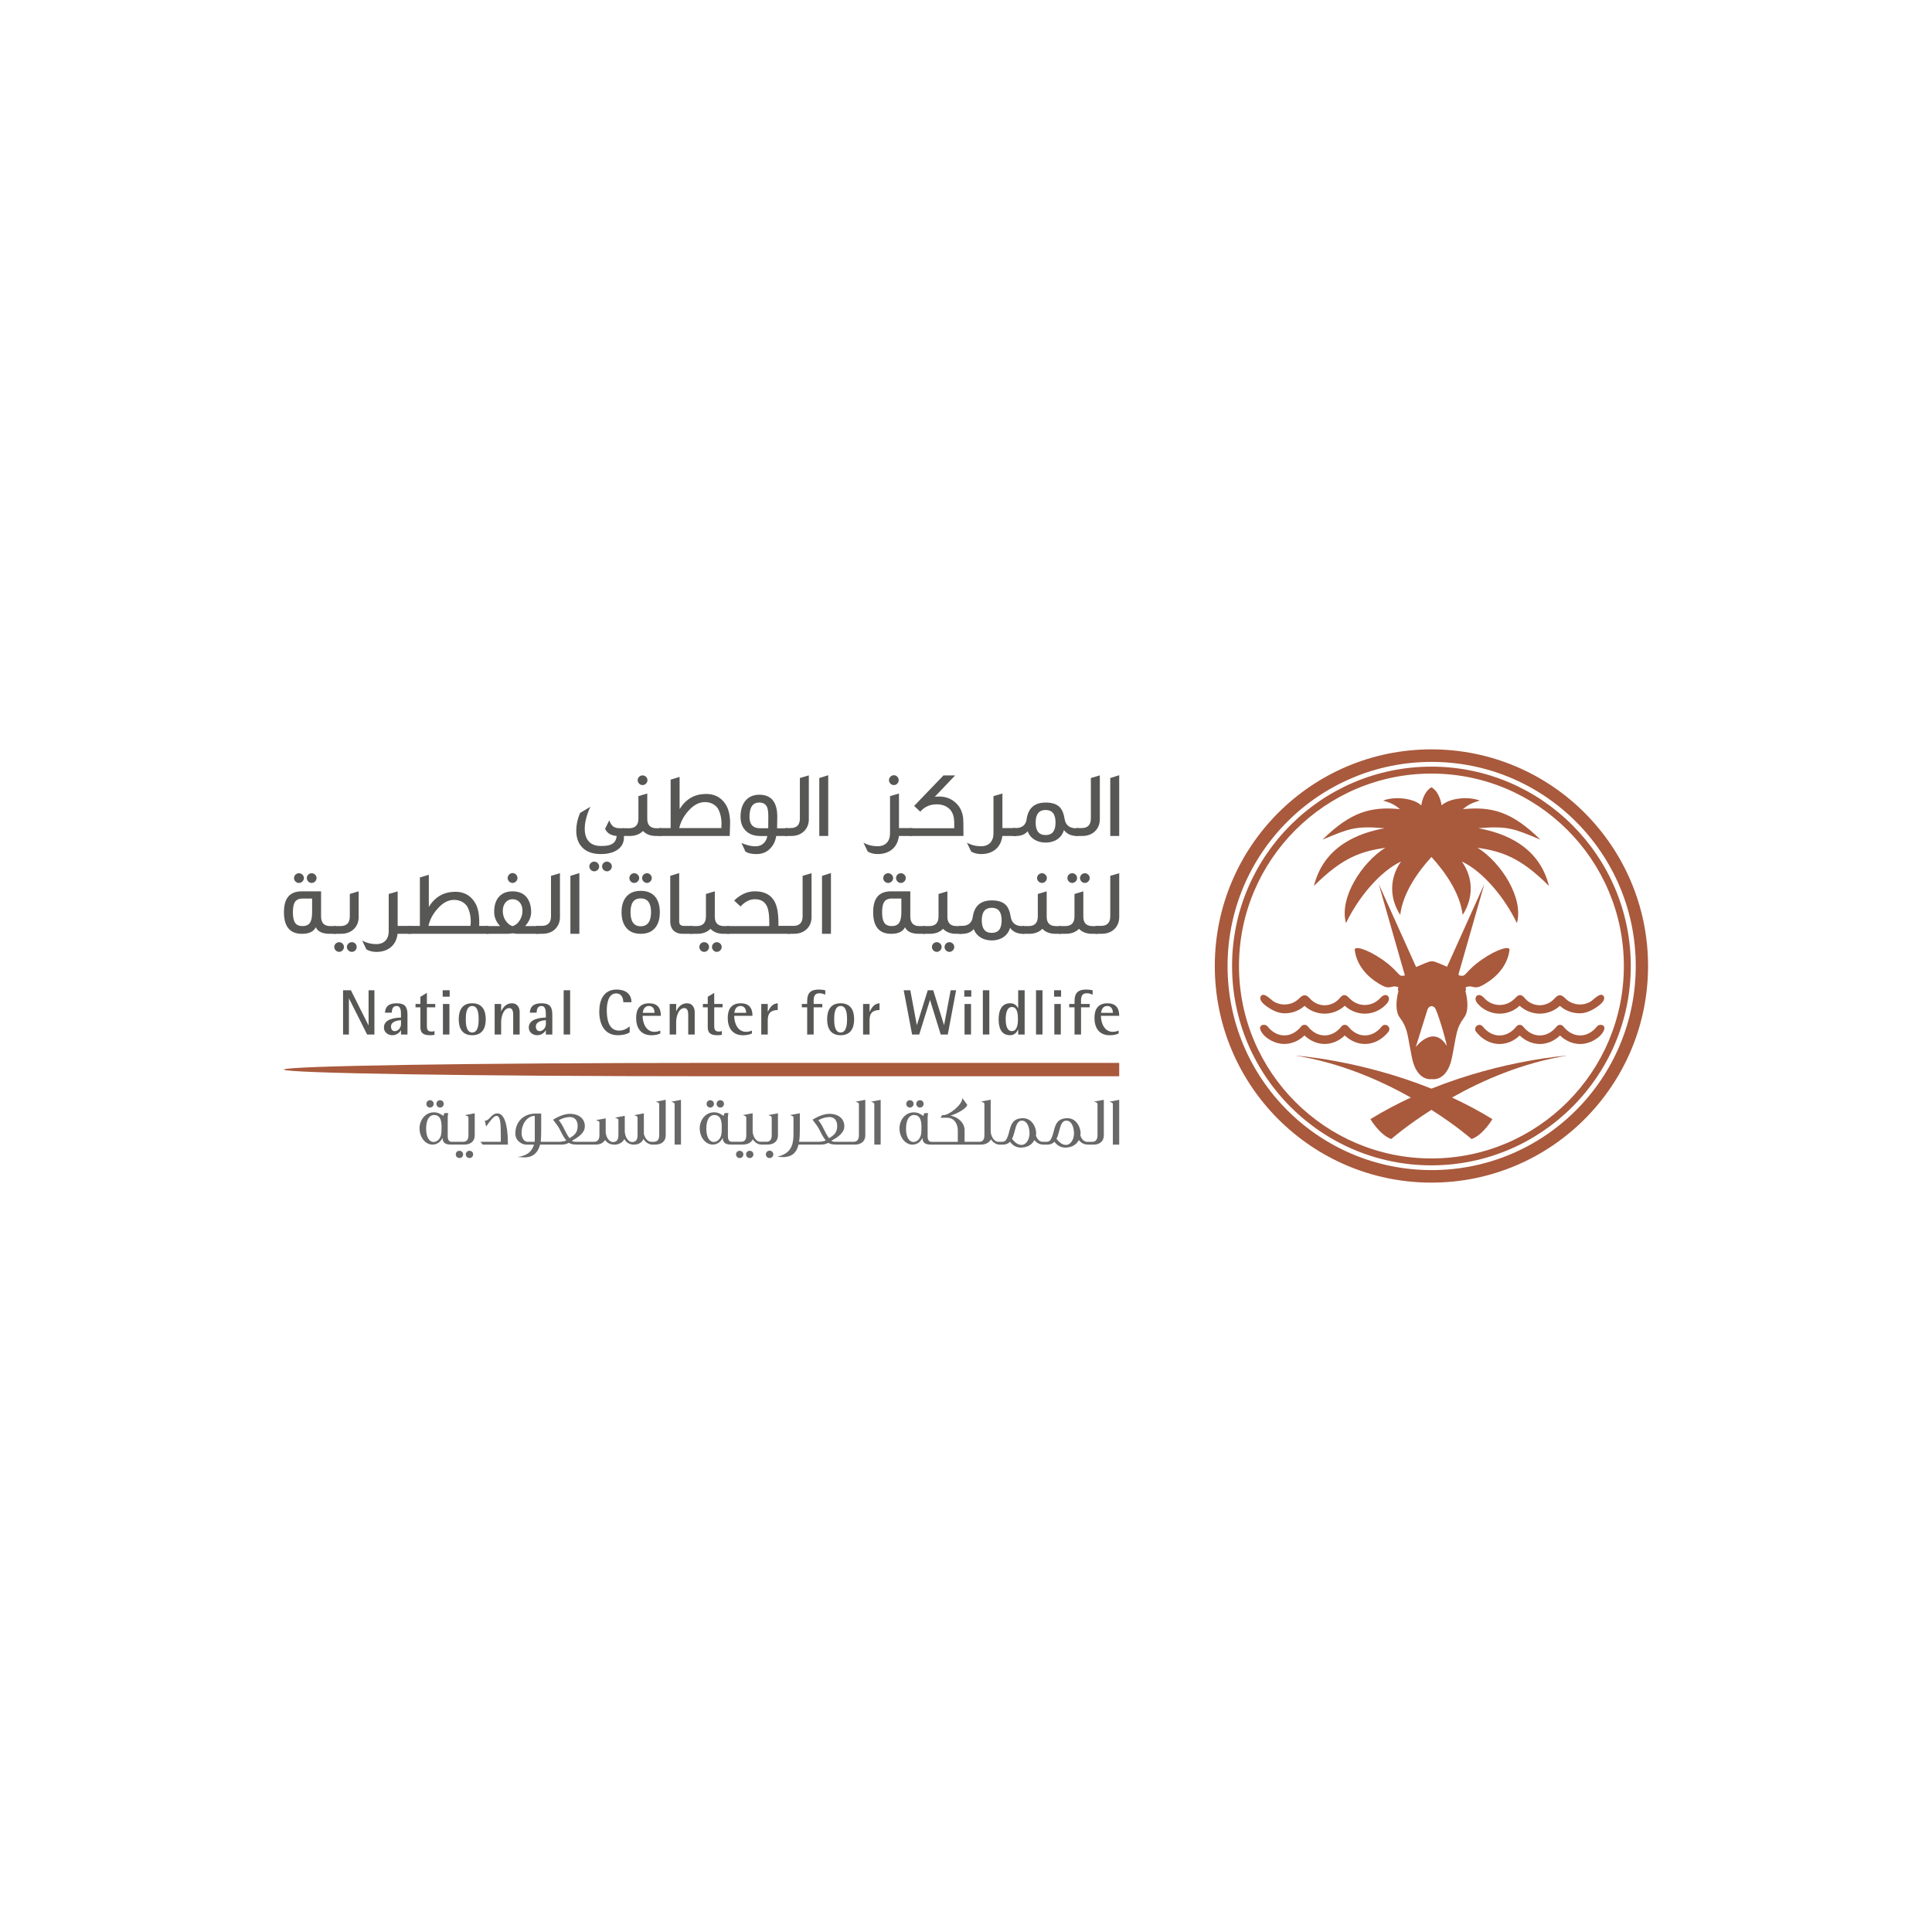<?xml version="1.0" encoding="UTF-8"?>
<svg id="Layer_2" data-name="Layer 2" xmlns="http://www.w3.org/2000/svg" viewBox="0 0 1000 1000">
  <defs>
    <style>
      .cls-1 {
        fill: #a9593c;
      }

      .cls-1, .cls-2, .cls-3 {
        stroke-width: 0px;
      }

      .cls-2 {
        fill: #575756;
      }

      .cls-3 {
        fill: #696868;
      }
    </style>
  </defs>
  <path class="cls-1" d="M579.3,550.16h-213.01c-121.13,0-219.32,1.55-219.32,3.45s98.19,3.46,219.32,3.46h213.01v-6.91Z"/>
  <path class="cls-3" d="M222.59,573.26c1.06,0,1.9-.83,1.9-1.9s-.83-1.9-1.9-1.9-1.9.8-1.9,1.9.8,1.9,1.9,1.9"/>
  <path class="cls-3" d="M227.78,573.26c1.08,0,1.9-.82,1.9-1.9s-.82-1.9-1.9-1.9-1.9.82-1.9,1.9.82,1.9,1.9,1.9"/>
  <path class="cls-3" d="M243,595.64c-1.08,0-1.9.8-1.9,1.86s.82,1.9,1.9,1.9,1.9-.82,1.9-1.9-.82-1.86-1.9-1.86"/>
  <path class="cls-3" d="M237.81,595.64c-1.1,0-1.9.78-1.9,1.86s.8,1.9,1.9,1.9,1.9-.84,1.9-1.9-.84-1.86-1.9-1.86"/>
  <path class="cls-3" d="M240.66,577.19l.23.07c1.58.51,1.58.75,1.58,1.56v8.76c0,2.22-.89,3.37-2.65,3.4h-6.27c-1.5-.13-1.81-1.6-1.81-2.82v-9.34c0-.72.03-1.66.25-2.62l.02-.07h-1.91l-.02.02c-.18.19-.21.32-.23.43-.01.05-.02.09-.04.13-.21.62-.31.8-.34.85-.08-.05-.28-.18-.58-.37h-.02c-.83-.55-2.21-1.45-4.27-1.45-4.66,0-7.45,4.21-7.45,8.28,0,4.64,3,8.42,6.69,8.42,2.76,0,4.48-1.82,5.18-3.5.13,3.16,2.3,3.47,4.52,3.5h6.89c3.26,0,5.29-1.82,5.29-4.75v-11.46l-4.83.91-.23.04ZM228.16,587.89c-.57,1.91-2.12,3.2-3.84,3.2-1.39,0-3.76-1.45-3.76-6.86s2.18-7.11,4.05-7.11c1.6,0,2.68.67,3.3,2.06.57,1.28.64,3.01.64,4.37,0,1.87-.07,3.26-.39,4.35"/>
  <path class="cls-3" d="M257.45,576.28h-.07c-1.19,0-2.27.59-3.32,1.79-1.59,1.81-2.22,1.96-3.06,2h-.07s.7,3.02.7,3.02l.08-.11c1.95-2.81,3.94-5.42,5.25-5.42,1.88,0,2.25,3.32,2.25,9.06v4.37h-10.56l1.2,1.44.02.02h13v-1c0-4.53-.52-15.08-5.4-15.17"/>
  <path class="cls-3" d="M339.44,570.23l.23.07c1.54.49,1.54.71,1.54,1.53v15.75c0,2.26-.94,3.4-2.79,3.4h-.85v.03h-.41c-1.99,0-3.47-2.12-3.9-4.19v-10.56l-4.99.96.22.07c1.5.49,1.5.71,1.5,1.53v8.9c0,2.26-.94,3.4-2.78,3.4-2.37,0-3.83-3.28-3.83-5.64v-7.93l-5.09.96.22.07c1.58.54,1.58.67,1.58,1.39v7.75c0,2.26-.95,3.4-2.82,3.4-2.08,0-3.49-2.53-3.76-4.91v-7.35l-4.83.88-.23.04.23.07c1.58.53,1.58.65,1.58,1.42v6.31c0,2.26-.93,3.4-2.75,3.4h-9.48c-1.1,0-1.59-.2-2.02-.54,1.5-.81,3.2-1.81,4.48-3.01,1.49-1.4,2.22-2.86,2.22-4.47,0-3.91-3.02-6.44-7.7-6.44-2.37,0-5.21.94-8.21,2.71-.17.1-.28.18-.36.25-.04.03-.07.06-.11.08l-.06.04.05.05c.09.09.36.46.6.79l.29.39c.61.8,1.75,2.28,2.31,3.35,1.9,3.84,2.59,4.92,3.6,6.09-.93.53-3.02.71-3.4.71h-9.84c.16-1.46.24-3.33.24-5.71v-8.89h-2.8c-3.06,0-5.69.98-7.6,2.82-1.95,1.87-2.98,4.49-2.98,7.55,0,3.66,3.3,5.69,5.58,5.69h4.07c-1.3,4.33-4.36,5.56-7.18,6.19l-1.34.22.48.04c1.36.11,2.47.18,2.96.18,1.88,0,3.41-.38,4.65-1.17,1.69-1.06,2.9-2.9,3.58-5.47h11.06c1.93,0,2.85-.4,3.84-.92,0,0,.02.01.03.02.51.34,1.38.9,4.1.9h9.7c2.31,0,4.04-.85,4.88-2.4,1.3,1.73,2.76,2.43,5,2.43s4.43-1.31,4.99-2.95c.86,1.8,2.76,2.95,4.89,2.95,2.47,0,4.33-1.12,5.02-3,.88,1.75,2.85,3,4.75,3h.49v-.03h.95c3.29,0,5.33-1.82,5.33-4.75v-18.42l-4.83.91-.23.05ZM276.79,589.93c0,.42-.03.7-.06,1.02v.04h-3.66c-1.95,0-3.11-2.26-3.11-4.44,0-5.33,3.36-8.92,6.5-8.92h.34v12.3ZM292.08,584.5c-.85-1.87-1.76-3.36-2.85-4.68,1.96-1.08,3.96-1.65,5.78-1.65,2.49,0,3.98,1.74,3.98,4.66,0,3.42-1.73,4.78-4.18,6.3-.95-1.09-2.07-3.31-2.73-4.64"/>
  <path class="cls-3" d="M347.45,570.23l.22.07c1.51.5,1.51.74,1.51,1.53v20.61h3.29v-23.17l-4.79.91-.23.05Z"/>
  <path class="cls-3" d="M367.63,573.26c1.06,0,1.9-.83,1.9-1.9s-.83-1.9-1.9-1.9-1.9.8-1.9,1.9.8,1.9,1.9,1.9"/>
  <path class="cls-3" d="M372.82,573.26c1.08,0,1.9-.82,1.9-1.9s-.82-1.9-1.9-1.9-1.9.82-1.9,1.9.82,1.9,1.9,1.9"/>
  <path class="cls-3" d="M382.87,595.64c-1.1,0-1.9.78-1.9,1.86s.8,1.9,1.9,1.9,1.9-.84,1.9-1.9-.83-1.86-1.9-1.86"/>
  <path class="cls-3" d="M388.06,595.64c-1.08,0-1.9.8-1.9,1.86s.82,1.9,1.9,1.9,1.9-.82,1.9-1.9-.82-1.86-1.9-1.86"/>
  <path class="cls-3" d="M402.69,576.23l-4.83.91-.23.04.23.07c1.58.5,1.58.75,1.58,1.56v8.76c0,2.22-.89,3.37-2.64,3.4h-3.25c-2.47,0-3.98-3.2-3.98-5.49v-9.26l-4.83.91-.23.04.22.08c1.45.51,1.54.65,1.54,1.38v9.05c0,2.22-.86,3.29-2.64,3.29h-5.05c-1.5-.13-1.82-1.6-1.82-2.82v-9.34c0-.71.03-1.66.25-2.62l.02-.07h-1.9l-.02.02c-.19.19-.21.32-.23.43,0,.05-.02.09-.04.13-.18.55-.3.78-.34.85-.08-.05-.27-.18-.58-.37h-.02c-.83-.55-2.21-1.45-4.27-1.45-4.66,0-7.45,4.21-7.45,8.28,0,4.64,3,8.42,6.69,8.42,2.76,0,4.48-1.82,5.17-3.5.13,3.16,2.3,3.47,4.52,3.5h5.7c1.91,0,4.37-.48,5.35-2.75,1.2,1.77,2.79,2.75,4.49,2.75h3.28c3.26,0,5.29-1.82,5.29-4.75v-11.46ZM373.19,587.89c-.58,1.91-2.12,3.2-3.84,3.2-1.39,0-3.76-1.45-3.76-6.86s2.18-7.11,4.05-7.11c1.6,0,2.68.67,3.3,2.06.57,1.28.64,3.01.64,4.37,0,1.87-.07,3.25-.39,4.35"/>
  <path class="cls-3" d="M398.34,595.57c-1.08,0-1.94.85-1.94,1.94s.87,1.9,1.94,1.9,1.94-.85,1.94-1.9-.85-1.94-1.94-1.94"/>
  <path class="cls-3" d="M442.8,570.23l.23.07c1.54.49,1.54.71,1.54,1.53v15.75c0,2.26-.94,3.4-2.78,3.4h-9.45c-1.1,0-1.59-.2-2.02-.54,3.49-1.89,6.7-4.11,6.7-7.48,0-3.91-3.03-6.44-7.7-6.44-2.36,0-5.2.94-8.21,2.71-.18.1-.28.18-.36.25-.04.03-.07.06-.11.08l-.06.04.05.05c.09.09.38.49.63.84l.29.39c.64.84,1.72,2.26,2.27,3.3,1.9,3.83,2.58,4.92,3.6,6.09-.93.53-3.01.71-3.4.71h-10.42c.34-1.98.39-4.09.39-5.71v-9.05l-5.1.96.23.07c1.58.51,1.58.75,1.58,1.57v9.15c-.22,5.32-1.65,8.96-8.07,10.69l-.34.09.35.03c1.18.1,2.05.14,2.6.14,4.4,0,7.05-2.12,8.09-6.49h11.56c1.93,0,2.85-.4,3.84-.92,0,0,.02.01.03.02.51.34,1.37.9,4.09.9h9.7c3.29,0,5.33-1.82,5.33-4.75v-18.42l-4.83.91-.23.05ZM426.41,584.5c-.85-1.87-1.75-3.36-2.85-4.68,1.96-1.08,3.96-1.65,5.79-1.65,2.49,0,3.98,1.74,3.98,4.66,0,3.42-1.73,4.78-4.18,6.3-.88-1.01-1.87-2.92-2.73-4.64"/>
  <path class="cls-3" d="M450.81,570.23l.22.07c1.51.5,1.51.74,1.51,1.53v20.61h3.29v-23.17l-4.79.91-.23.05Z"/>
  <path class="cls-3" d="M470.98,573.26c1.06,0,1.9-.83,1.9-1.9s-.83-1.9-1.9-1.9-1.9.8-1.9,1.9.8,1.9,1.9,1.9"/>
  <path class="cls-3" d="M476.17,573.26c1.08,0,1.9-.82,1.9-1.9s-.82-1.9-1.9-1.9-1.9.82-1.9,1.9.82,1.9,1.9,1.9"/>
  <path class="cls-3" d="M566.46,570.27c1.61.5,1.61.74,1.61,1.53v15.79c0,.97-.18,2.04-.84,2.72-.02.02-.05.04-.08.07-.25.23-.56.41-.95.52-.04.01-.08.02-.13.03-.2.04-.41.07-.65.07h-2.77c-1.69,0-2.88-1.62-3.44-3.15.07-.39.11-.82.11-1.29,0-1.77-.65-3.69-1.73-5.14-.9-1.2-2.51-2.64-5.04-2.64-5.39,0-6.27,3.41-7.12,6.71-.45,1.75-1.02,3.94-2.1,4.98-.39.32-.93.44-1.26.51l-.07.02h-2.35c-1.69,0-2.88-1.62-3.44-3.15.07-.39.11-.82.11-1.29,0-1.77-.65-3.69-1.73-5.14-.9-1.2-2.51-2.64-5.04-2.64-5.39,0-6.27,3.41-7.13,6.71-.45,1.75-1.02,3.94-2.1,4.98-.39.32-.93.44-1.26.51l-.07.02h-2.2c-2.45,0-4.01-3.25-4.01-5.49v-16.29l-4.79.91-.22.04.21.07c1.45.51,1.55.65,1.55,1.39v16.08c0,2.18-.89,3.29-2.64,3.29h-7.62v-6.14c0-3.5-3.26-6.76-7.31-7.38,3.51-1.09,8.5-3.77,8.68-5.66v-.02l-2.43-3.3-.1-.13v.17c-.29,3.73-7.14,8.63-9.5,8.63h-.9l-.91,1.38h3.43c1.81,0,3.29.77,4.29,2.22.78,1.13,1.24,2.71,1.24,4.21v6.03h-13.81c-1.5-.13-1.81-1.61-1.81-2.83v-9.33c0-.71.03-1.66.25-2.62l.02-.07h-1.9l-.02.02c-.19.19-.21.32-.23.43,0,.05-.02.09-.03.13-.19.55-.3.78-.35.85-.08-.05-.27-.18-.57-.37l-.02-.02c-.83-.54-2.21-1.44-4.27-1.44-4.66,0-7.45,4.21-7.45,8.28,0,4.64,3,8.42,6.69,8.42,2.76,0,4.48-1.82,5.17-3.5.13,3.16,2.3,3.47,4.52,3.5h25.6c1.62,0,2.88-.37,3.84-1.02.03-.02.06-.04.09-.06.39-.28.73-.62.99-1.01.02-.03.04-.05.06-.08.12-.19.28-.35.37-.57,1.21,1.77,2.81,2.74,4.53,2.74h1.55c1.67,0,2.8-.44,3.78-1.48,1.17,1.48,2.7,3.03,5.88,3.03.38,0,.73-.09,1.09-.13.09,0,.19-.02.28-.03.62-.09,1.21-.25,1.76-.47.12-.05.25-.09.37-.15.5-.23.95-.52,1.37-.85.09-.07.19-.14.28-.22.39-.34.72-.72,1.02-1.15.08-.11.15-.22.23-.33.12-.2.29-.36.4-.58,1.32,1.68,2.77,2.36,4.96,2.36h1.58c1.67,0,2.81-.44,3.78-1.48,1.18,1.48,2.71,3.03,5.88,3.03.38,0,.73-.09,1.09-.13.09,0,.18-.02.27-.03.63-.09,1.22-.25,1.78-.48.12-.05.24-.09.35-.14.51-.24.97-.53,1.4-.87.09-.07.18-.13.26-.2.39-.35.73-.74,1.03-1.17.07-.1.14-.2.21-.3.13-.2.3-.37.4-.59,1.32,1.68,2.77,2.36,4.96,2.36h2.63c3.29,0,5.32-1.82,5.32-4.74v-18.46l-5.1.96.23.07ZM476.54,587.89c-.58,1.91-2.12,3.2-3.83,3.2-1.4,0-3.76-1.45-3.76-6.86s2.18-7.11,4.05-7.11c1.61,0,2.68.67,3.3,2.06.57,1.28.64,3.01.64,4.37,0,1.87-.07,3.25-.39,4.35M528.73,592.61c-2.33,0-4.02-2.08-4.74-2.96,0-.01-.07-.14-.15-.21.62-1.19.93-2.38,1.24-3.54l.07-.28.07-.22c.68-2.64,1.37-5.36,3.69-5.36h.14c2.65.11,3.83,3.43,3.83,6.68s-1.9,5.89-4.15,5.89M551.74,592.61c-2.33,0-4.02-2.07-4.75-2.96-.03-.06-.08-.15-.15-.2.63-1.2.94-2.41,1.25-3.58l.06-.24.08-.22c.68-2.64,1.37-5.36,3.69-5.36h.14c2.65.11,3.84,3.43,3.84,6.68s-1.91,5.89-4.16,5.89"/>
  <path class="cls-3" d="M574.51,570.19l-.23.05.22.07c1.51.5,1.51.74,1.51,1.53v20.6h3.29v-23.17l-4.8.91Z"/>
  <path class="cls-2" d="M322.94,432.7c.2,3.07-.93,5.46-3.31,7.12-2.15,1.51-5.02,2.24-8.68,2.24-4.29,0-7.56-1.22-9.75-3.61-1.95-2.1-2.93-4.97-2.93-8.58,0-2.93.63-5.95,1.95-9.07l5.32-3.22c-1.9,4.24-2.88,8.05-2.88,11.41,0,5.61,2.88,8.92,8.29,8.88,2.34,0,4-.2,5.02-.64,1.95-.73,3.03-2.24,3.22-4.54-3.02-.24-5.02-1.46-6-3.7l2.14-4.39c1.22,3.07,2.49,4.1,5.61,4.1h2v4ZM310.12,448.45c0,1.37-1.12,2.54-2.54,2.54s-2.54-1.17-2.54-2.54,1.17-2.48,2.54-2.48,2.54,1.17,2.54,2.48M316.7,448.45c0,1.37-1.17,2.54-2.54,2.54s-2.53-1.17-2.53-2.54,1.12-2.48,2.53-2.48,2.54,1.17,2.54,2.48"/>
  <path class="cls-2" d="M342.49,432.7h-2.93c-2.88,0-5.12-.88-6.78-2.59-1.66,1.71-3.95,2.59-6.92,2.59h-3.51v-4h3.22c3.26,0,4.87-1.66,4.87-4.97v-11.66l4.58-1.36v13.16c0,3.22,1.61,4.83,4.83,4.83h2.63v4ZM335.13,403.83c0,1.36-1.17,2.53-2.54,2.53s-2.54-1.17-2.54-2.53,1.17-2.49,2.54-2.49,2.54,1.12,2.54,2.49"/>
  <path class="cls-2" d="M377.69,432.7h-36.57v-4.1h6v-25.07l4.64-1.41v16.68c3.17-5.12,7.56-7.7,13.26-7.85,4.73-.15,8.34,1.76,10.73,5.61,1.41,2.39,2.15,5.56,2.15,9.41,0,.73-.05,1.85-.1,3.36-.05,1.52-.1,2.64-.1,3.37M373.36,428.61c.05-.73.1-1.46.1-2.19,0-3.07-.64-5.71-1.91-8-1.46-2-3.56-3.12-6.24-3.26-3.27-.15-6.34,1.46-9.17,4.73-2.34,2.69-3.85,5.61-4.58,8.73h21.8Z"/>
  <path class="cls-2" d="M407.54,432.7h-5.76c-.44,2.68-1.46,4.83-3.17,6.54-1.85,1.9-4.19,2.83-7.07,2.83-2.48,0-4.39-.44-5.7-1.27l-2.05-4.48c2.73,1.22,5.27,1.8,7.66,1.71,3.07-.05,5.32-2.44,5.71-5.32h-3.81c-3.27-.05-5.8-1.03-7.56-2.93-1.66-1.76-2.49-4.1-2.49-7.02,0-3.22.73-5.8,2.15-7.8,1.7-2.39,4.24-3.61,7.56-3.61,6.19,0,9.31,3.81,9.31,11.41,0,1.51-.05,3.51-.1,5.95h5.32v4ZM397.68,422.75c0-2.29-.19-3.9-.63-4.93-.68-1.61-2.05-2.44-4.05-2.44-3.36,0-5.07,2.44-5.07,7.36,0,3.95,1.8,5.95,5.41,5.95h4.29l.05-5.95Z"/>
  <path class="cls-2" d="M418.65,424.07c0,2.49-.83,4.54-2.49,6.19-1.66,1.61-3.9,2.44-6.68,2.44h-3.12v-4.1h2.88c3.17,0,4.78-1.66,4.78-4.98v-20.92l4.63-1.37v22.73Z"/>
  <polygon class="cls-2" points="428.69 432.7 424.06 432.7 424.06 402.71 428.69 401.25 428.69 432.7"/>
  <path class="cls-2" d="M472.19,432.7h-6.92c-.64,5.66-4.64,9.36-10.93,9.36-2.1,0-3.8-.44-5.22-1.32l-2.19-4.58c2.19,1.22,4.63,1.85,7.41,1.85,3.95,0,6.34-2.53,6.34-6.63v-19.31l4.63-1.36v17.89h6.88v4.1ZM465.16,403.83c0,1.36-1.12,2.53-2.49,2.53s-2.54-1.17-2.54-2.53,1.17-2.58,2.54-2.58,2.49,1.17,2.49,2.58"/>
  <path class="cls-2" d="M498.66,432.7h-27.65v-4h22.92c.05-2.48-.05-4.29-.2-5.31-.34-2-1.12-3.61-2.34-4.73-1.66-1.56-3.85-2.34-6.53-2.34-3.51,0-6.34,1.26-8.53,3.8l-3.17-2.97,15.17-15.8h6.05l-10.54,11.07c.73-.1,1.41-.14,2.15-.14,3.36,0,6.19,1.02,8.49,3.07,2.29,2,3.65,4.68,4.05,8.05.1.68.15,3.8.15,9.31"/>
  <path class="cls-2" d="M525.72,432.7h-6.92c-.63,5.66-4.63,9.36-10.92,9.36-2.1,0-3.8-.44-5.22-1.32l-2.19-4.58c2.19,1.22,4.63,1.85,7.41,1.85,3.95,0,6.34-2.53,6.34-6.63v-19.31l4.63-1.36v17.89h6.87v4.1Z"/>
  <path class="cls-2" d="M558,432.7h-.63c-2.88,0-5.12-1.02-6.68-3.07-1.17,4.1-4.78,6.49-9.46,6.49-4.44,0-7.99-2.15-9.31-5.85-1.42,1.61-3.41,2.44-6.05,2.44h-1.56v-4.1h1.27c3.46,0,5.41-1.56,5.81-4.68.83-5.7,4.09-8.53,9.85-8.53,3.17,0,5.51.73,7.07,2.19,1.41,1.32,2.29,3.46,2.73,6.34.54,3.17,2.54,4.78,6,4.78l.98-.1v4.1ZM546.34,425.73c0-4.34-1.71-6.49-5.12-6.49s-5.17,2.15-5.17,6.49,1.71,6.49,5.17,6.49,5.12-2.14,5.12-6.49"/>
  <path class="cls-2" d="M569.26,424.07c0,2.49-.83,4.54-2.49,6.19-1.66,1.61-3.9,2.44-6.68,2.44h-3.12v-4.1h2.88c3.17,0,4.78-1.66,4.78-4.98v-20.92l4.64-1.37v22.73Z"/>
  <polygon class="cls-2" points="579.3 432.7 574.67 432.7 574.67 402.71 579.3 401.25 579.3 432.7"/>
  <path class="cls-2" d="M173.89,483.34h-3.17c-3.8,0-6.24-1.12-7.26-3.41-1.12,2.29-3.51,3.41-7.17,3.41-6.19,0-9.32-3.71-9.32-11.17s3.12-10.82,9.32-10.82h9.9v13.02c0,3.32,1.61,4.97,4.78,4.97h2.93v4ZM161.55,465.09h-4.97c-1.9,0-3.27.64-4,1.9-.63,1.03-.98,2.78-.98,5.17s.34,4.15.98,5.22c.73,1.32,2.1,1.95,4,1.95s3.27-.63,4-1.95c.64-1.07.97-2.83.97-5.22v-7.07ZM157.31,454.47c0,1.37-1.17,2.54-2.59,2.54s-2.54-1.17-2.54-2.54,1.17-2.49,2.54-2.49,2.59,1.12,2.59,2.49M163.85,454.47c0,1.37-1.17,2.54-2.54,2.54s-2.49-1.17-2.49-2.54,1.12-2.49,2.49-2.49,2.54,1.12,2.54,2.49"/>
  <path class="cls-2" d="M185.64,474.7c0,2.49-.83,4.58-2.49,6.19-1.66,1.61-3.9,2.44-6.68,2.44h-3.75v-4h3.51c3.22,0,4.83-1.66,4.83-4.97v-11.66l4.58-1.37v13.36ZM178.03,490.16c0,1.37-1.17,2.53-2.49,2.53s-2.53-1.17-2.53-2.53,1.17-2.49,2.53-2.49,2.49,1.12,2.49,2.49M184.62,490.16c0,1.37-1.12,2.53-2.49,2.53s-2.58-1.17-2.58-2.53,1.17-2.49,2.58-2.49,2.49,1.12,2.49,2.49"/>
  <path class="cls-2" d="M212.7,483.34h-6.92c-.63,5.66-4.63,9.36-10.92,9.36-2.1,0-3.8-.44-5.22-1.31l-2.19-4.58c2.19,1.22,4.63,1.85,7.41,1.85,3.95,0,6.34-2.53,6.34-6.63v-19.31l4.63-1.36v17.9h6.87v4.1Z"/>
  <path class="cls-2" d="M252.83,483.34h-41.5v-4.1h6v-25.07l4.63-1.41v16.68c3.12-5.12,7.56-7.71,13.26-7.85,4.73-.15,8.29,1.76,10.63,5.61,1.66,2.63,2.39,6.63,2.19,12.04h4.78v4.1ZM243.47,479.24c.15-.73.19-1.46.19-2.19,0-3.07-.64-5.71-1.9-8-1.47-2-3.56-3.12-6.34-3.27-3.27-.15-6.29,1.46-9.07,4.73-2.39,2.68-3.9,5.61-4.59,8.73h21.7Z"/>
  <path class="cls-2" d="M278.77,483.34h-10.58c-.93,0-1.9-.1-2.88-.29-.93.19-1.85.29-2.88.29h-10.78v-4h7.17c-2-2.19-2.98-4.53-3.02-6.92-.1-3.07.53-5.61,1.9-7.56,1.71-2.34,4.24-3.51,7.61-3.51s5.95,1.17,7.61,3.51c1.36,1.95,2.05,4.49,2,7.56-.1,2.39-1.12,4.73-3.12,6.92h6.97v4ZM265.31,465.44c-3.17,0-5.07,2.68-5.07,6,0,1.7.39,3.27,1.22,4.68.98,1.61,2.24,2.73,3.85,3.26,1.66-.53,2.93-1.65,3.85-3.26.83-1.41,1.27-2.98,1.27-4.68,0-3.32-1.8-6-5.12-6M267.84,454.47c0,1.37-1.17,2.54-2.54,2.54s-2.54-1.17-2.54-2.54,1.17-2.58,2.54-2.58,2.54,1.17,2.54,2.58"/>
  <path class="cls-2" d="M289.83,474.7c0,2.49-.83,4.54-2.49,6.19-1.66,1.61-3.9,2.44-6.68,2.44h-3.12v-4.1h2.88c3.17,0,4.78-1.66,4.78-4.98v-20.92l4.63-1.37v22.73Z"/>
  <polygon class="cls-2" points="299.88 483.34 295.24 483.34 295.24 453.35 299.88 451.88 299.88 483.34"/>
  <path class="cls-2" d="M341.52,472.17c0,3.17-.68,5.71-2.05,7.61-1.71,2.39-4.34,3.56-7.85,3.56s-6.1-1.17-7.8-3.56c-1.41-1.9-2.1-4.44-2.1-7.61s.68-5.66,2.1-7.56c1.71-2.34,4.29-3.51,7.8-3.51s6.14,1.17,7.85,3.51c1.36,1.9,2.05,4.44,2.05,7.56M330.84,454.47c0,1.37-1.17,2.54-2.59,2.54s-2.48-1.17-2.48-2.54,1.12-2.49,2.48-2.49,2.59,1.12,2.59,2.49M336.98,472.17c0-4.78-1.81-7.17-5.36-7.17s-5.27,2.39-5.27,7.17,1.76,7.27,5.27,7.27,5.36-2.44,5.36-7.27M337.37,454.47c0,1.37-1.17,2.54-2.49,2.54s-2.53-1.17-2.53-2.54,1.17-2.49,2.53-2.49,2.49,1.12,2.49,2.49"/>
  <path class="cls-2" d="M358.53,483.34h-5.17c-4.14,0-6.44-2.54-6.44-6.29v-23.7l4.63-1.46v25.02c0,1.56.78,2.34,2.39,2.34h4.58v4.1Z"/>
  <path class="cls-2" d="M377.45,483.34h-2.93c-2.88,0-5.12-.88-6.78-2.58-1.66,1.71-3.95,2.58-6.93,2.58h-3.51v-4h3.22c3.27,0,4.87-1.66,4.87-4.97v-11.66l4.59-1.37v13.17c0,3.22,1.61,4.83,4.83,4.83h2.64v4ZM367.01,490.16c0,1.37-1.17,2.53-2.54,2.53s-2.49-1.17-2.49-2.53,1.07-2.49,2.49-2.49,2.54,1.12,2.54,2.49M373.55,490.16c0,1.37-1.17,2.53-2.54,2.53s-2.49-1.17-2.49-2.53,1.12-2.49,2.49-2.49,2.54,1.12,2.54,2.49"/>
  <path class="cls-2" d="M408.95,483.34h-32.67v-4h21.9v-1.76c0-3.7-.34-6.39-1.02-8.05-1.07-2.73-3.22-4.09-6.44-4.09-2.68,0-5.12,1.26-7.41,3.75l-3.32-3.07c3.27-3.17,6.83-4.78,10.73-4.78,4.92,0,8.34,1.8,10.24,5.36,1.32,2.49,1.95,6.15,1.95,10.88v1.66h6.05v4.1Z"/>
  <path class="cls-2" d="M420.06,474.7c0,2.49-.83,4.54-2.49,6.19-1.66,1.61-3.9,2.44-6.68,2.44h-3.12v-4.1h2.88c3.17,0,4.78-1.66,4.78-4.98v-20.92l4.63-1.37v22.73Z"/>
  <polygon class="cls-2" points="430.1 483.34 425.47 483.34 425.47 453.35 430.1 451.88 430.1 483.34"/>
  <path class="cls-2" d="M478.87,483.34h-3.17c-3.8,0-6.24-1.12-7.26-3.41-1.12,2.29-3.51,3.41-7.17,3.41-6.19,0-9.32-3.71-9.32-11.17s3.12-10.82,9.32-10.82h9.9v13.02c0,3.32,1.61,4.97,4.78,4.97h2.93v4ZM466.53,465.09h-4.97c-1.9,0-3.27.64-4,1.9-.63,1.03-.98,2.78-.98,5.17s.34,4.15.98,5.22c.73,1.32,2.1,1.95,4,1.95s3.27-.63,4-1.95c.64-1.07.98-2.83.98-5.22v-7.07ZM462.29,454.47c0,1.37-1.17,2.54-2.59,2.54s-2.54-1.17-2.54-2.54,1.17-2.49,2.54-2.49,2.59,1.12,2.59,2.49M468.82,454.47c0,1.37-1.17,2.54-2.54,2.54s-2.49-1.17-2.49-2.54,1.12-2.49,2.49-2.49,2.54,1.12,2.54,2.49"/>
  <path class="cls-2" d="M497.83,483.34h-2.93c-2.88,0-5.12-.88-6.78-2.58-1.66,1.71-3.95,2.58-6.92,2.58h-3.51v-4h3.22c3.26,0,4.87-1.66,4.87-4.97v-11.66l4.58-1.37v13.17c0,3.22,1.61,4.83,4.83,4.83h2.63v4ZM487.39,490.16c0,1.37-1.17,2.53-2.53,2.53s-2.49-1.17-2.49-2.53,1.07-2.49,2.49-2.49,2.53,1.12,2.53,2.49M493.93,490.16c0,1.37-1.17,2.53-2.54,2.53s-2.49-1.17-2.49-2.53,1.12-2.49,2.49-2.49,2.54,1.12,2.54,2.49"/>
  <path class="cls-2" d="M530.11,483.34h-.63c-2.88,0-5.12-1.02-6.68-3.07-1.17,4.1-4.78,6.49-9.46,6.49-4.44,0-7.99-2.15-9.31-5.85-1.42,1.61-3.42,2.44-6.05,2.44h-1.56v-4.1h1.27c3.46,0,5.41-1.56,5.81-4.68.83-5.7,4.09-8.53,9.85-8.53,3.17,0,5.51.73,7.07,2.19,1.41,1.32,2.29,3.46,2.73,6.34.53,3.17,2.54,4.78,6,4.78l.98-.1v4.1ZM518.45,476.36c0-4.34-1.71-6.49-5.12-6.49s-5.17,2.14-5.17,6.49,1.71,6.49,5.17,6.49,5.12-2.14,5.12-6.49"/>
  <path class="cls-2" d="M549.22,483.34h-2.93c-2.88,0-5.12-.88-6.78-2.58-1.66,1.7-3.95,2.58-6.92,2.58h-3.51v-4h3.22c3.26,0,4.87-1.66,4.87-4.97v-11.66l4.59-1.36v13.17c0,3.22,1.61,4.83,4.83,4.83h2.63v4ZM541.86,454.47c0,1.37-1.17,2.54-2.54,2.54s-2.54-1.17-2.54-2.54,1.17-2.49,2.54-2.49,2.54,1.12,2.54,2.49"/>
  <path class="cls-2" d="M568.19,483.34h-2.93c-2.88,0-5.12-.88-6.78-2.58-1.66,1.7-3.95,2.58-6.92,2.58h-3.51v-4h3.22c3.27,0,4.88-1.66,4.88-4.97v-11.66l4.58-1.36v13.17c0,3.22,1.61,4.83,4.83,4.83h2.64v4ZM557.51,454.47c0,1.37-1.17,2.54-2.54,2.54s-2.48-1.17-2.48-2.54,1.07-2.49,2.48-2.49,2.54,1.12,2.54,2.49M564.04,454.47c0,1.37-1.17,2.54-2.53,2.54s-2.49-1.17-2.49-2.54,1.17-2.49,2.49-2.49,2.53,1.12,2.53,2.49"/>
  <path class="cls-2" d="M579.3,474.7c0,2.49-.83,4.54-2.49,6.19-1.66,1.61-3.9,2.44-6.68,2.44h-3.12v-4.1h2.88c3.17,0,4.78-1.66,4.78-4.98v-20.92l4.64-1.37v22.73Z"/>
  <polygon class="cls-2" points="190.02 535.46 180.65 516.8 180.59 516.8 180.59 535.46 177.57 535.46 177.57 512.55 181.62 512.55 190.71 530.68 190.78 530.68 190.78 512.55 193.8 512.55 193.8 535.46 190.02 535.46"/>
  <path class="cls-2" d="M207.56,535.46v-2.19h-.07c-.93,1.6-2.59,2.56-4.45,2.56-2.26,0-4.32-1.56-4.32-3.95,0-4.45,5.48-5.05,8.83-5.21v-1.39c0-1.59.03-4.58-2.22-4.58-2.13,0-2.46,1.73-2.56,3.45h-3.52c.27-3.69,2.56-4.85,6.08-4.85,4.38,0,5.58,1.93,5.58,5.98v10.19h-3.36ZM207.56,528.06c-2.06.13-5.18.66-5.18,3.32,0,1.16.63,2.35,1.93,2.35.43,0,.89-.13,1.26-.33,1.33-.7,1.99-2.02,1.99-3.49v-1.86Z"/>
  <path class="cls-2" d="M220.95,521.38v9.1c0,1.93.03,3.46,2.39,3.46.53,0,1.06-.07,1.56-.27v1.93c-.76.2-1.56.23-2.32.23-2.89,0-4.98-.76-4.98-4.02v-10.43h-2.52v-1.73h2.52v-3.72l3.36-2.03v5.75h4.32v1.73h-4.32Z"/>
  <path class="cls-2" d="M229.13,512.55h3.62v3.32h-3.62v-3.32ZM229.26,519.66h3.36v15.8h-3.36v-15.8Z"/>
  <path class="cls-2" d="M244.41,535.83c-5.15,0-6.97-3.59-6.97-8.27s1.83-8.27,6.97-8.27,7.01,3.56,7.01,8.27-1.86,8.27-7.01,8.27M244.41,520.69c-3.16,0-3.32,4.62-3.32,6.87s.17,6.87,3.32,6.87,3.35-4.62,3.35-6.87-.16-6.87-3.35-6.87"/>
  <path class="cls-2" d="M265.63,535.46v-9.9c0-1.39-.07-3.78-1.99-3.78-3.12,0-4.25,4.68-4.25,7.14v6.54h-3.36v-15.8h3.36v3.75h.06c1.06-2.32,2.82-4.12,5.55-4.12s3.98,2.16,3.98,4.62v11.55h-3.35Z"/>
  <path class="cls-2" d="M282.54,535.46v-2.19h-.07c-.93,1.6-2.59,2.56-4.45,2.56-2.26,0-4.32-1.56-4.32-3.95,0-4.45,5.48-5.05,8.83-5.21v-1.39c0-1.59.03-4.58-2.23-4.58-2.12,0-2.46,1.73-2.56,3.45h-3.52c.27-3.69,2.56-4.85,6.08-4.85,4.38,0,5.58,1.93,5.58,5.98v10.19h-3.35ZM282.54,528.06c-2.06.13-5.18.66-5.18,3.32,0,1.16.63,2.35,1.93,2.35.43,0,.9-.13,1.26-.33,1.33-.7,1.99-2.02,1.99-3.49v-1.86Z"/>
  <rect class="cls-2" x="291.75" y="512.55" width="3.35" height="22.91"/>
  <path class="cls-2" d="M322.61,518.76c0-2.36-1-4.58-3.69-4.58-4.22,0-4.85,5.64-4.85,8.8,0,4.25.83,10.46,6.34,10.46,2.22,0,3.82-.86,5.51-2.19v3.12c-1.83,1.09-4.02,1.46-6.11,1.46-7.17,0-9.63-5.98-9.63-12.26,0-5.91,2.26-11.39,9.03-11.39,4.19,0,7.64,2.06,7.64,6.58h-4.25Z"/>
  <path class="cls-2" d="M332.61,525.77c0,3.75,1.76,8.3,6.14,8.3,1.03,0,2.06-.23,3.02-.66v1.53c-1.6.67-2.89.9-4.61.9-5.48,0-7.9-3.82-7.9-8.97,0-4.51,1.89-7.57,6.74-7.57,4.28,0,6.07,2.43,6.07,6.48h-9.46ZM335.86,520.69c-2.03,0-3.02,1.73-3.15,3.56h6.08c0-1.86-.83-3.56-2.92-3.56"/>
  <path class="cls-2" d="M356.22,535.46v-9.9c0-1.39-.07-3.78-1.99-3.78-3.12,0-4.25,4.68-4.25,7.14v6.54h-3.36v-15.8h3.36v3.75h.06c1.06-2.32,2.83-4.12,5.55-4.12s3.99,2.16,3.99,4.62v11.55h-3.36Z"/>
  <path class="cls-2" d="M369.68,521.38v9.1c0,1.93.03,3.46,2.39,3.46.53,0,1.06-.07,1.56-.27v1.93c-.76.2-1.56.23-2.32.23-2.89,0-4.98-.76-4.98-4.02v-10.43h-2.52v-1.73h2.52v-3.72l3.35-2.03v5.75h4.32v1.73h-4.32Z"/>
  <path class="cls-2" d="M380.02,525.77c0,3.75,1.76,8.3,6.14,8.3,1.03,0,2.06-.23,3.02-.66v1.53c-1.6.67-2.89.9-4.61.9-5.48,0-7.9-3.82-7.9-8.97,0-4.51,1.89-7.57,6.74-7.57,4.28,0,6.07,2.43,6.07,6.48h-9.46ZM383.27,520.69c-2.03,0-3.02,1.73-3.15,3.56h6.08c0-1.86-.83-3.56-2.92-3.56"/>
  <path class="cls-2" d="M397.39,528.22v7.24h-3.36v-15.81h3.36v4.02h.06c1.13-2.29,2.33-4.15,5.11-4.39v3.49c-3.72.1-5.18,1.69-5.18,5.44"/>
  <path class="cls-2" d="M424.2,514.11c-3.45,0-3.05,3.05-3.05,5.55h4.48v1.73h-4.48v14.08h-3.36v-14.08h-2.76v-1.73h2.76v-1.49c0-4.15,1.76-5.98,6.01-5.98,1.13,0,2.26.13,3.36.37v2.29c-1.03-.43-1.83-.73-2.96-.73"/>
  <path class="cls-2" d="M435.09,535.83c-5.15,0-6.97-3.59-6.97-8.27s1.83-8.27,6.97-8.27,7.01,3.56,7.01,8.27-1.86,8.27-7.01,8.27M435.09,520.69c-3.16,0-3.32,4.62-3.32,6.87s.17,6.87,3.32,6.87,3.35-4.62,3.35-6.87-.16-6.87-3.35-6.87"/>
  <path class="cls-2" d="M450.08,528.22v7.24h-3.35v-15.81h3.35v4.02h.06c1.13-2.29,2.33-4.15,5.11-4.39v3.49c-3.72.1-5.18,1.69-5.18,5.44"/>
  <polygon class="cls-2" points="490.57 535.46 486.92 535.46 481.4 517.66 481.33 517.66 475.79 535.46 472.1 535.46 467.75 512.55 471.17 512.55 474.53 530.55 474.59 530.55 480.21 512.55 483.03 512.55 488.61 530.55 488.67 530.55 492.06 512.55 494.88 512.55 490.57 535.46"/>
  <path class="cls-2" d="M499.11,512.55h3.62v3.32h-3.62v-3.32ZM499.25,519.66h3.35v15.8h-3.35v-15.8Z"/>
  <rect class="cls-2" x="508.72" y="512.55" width="3.35" height="22.91"/>
  <path class="cls-2" d="M527.01,535.46v-2.59h-.06c-.77,1.76-2.13,2.96-4.12,2.96-4.85,0-5.94-4.22-5.94-8.27s1.26-8.27,5.94-8.27c1.96,0,3.22.86,4.12,2.56h.06v-9.3h3.35v22.91h-3.35ZM523.73,521.22c-2.85,0-3.19,4.28-3.19,6.34s.3,6.14,3.19,6.14,3.16-4.02,3.16-6.14-.07-6.34-3.16-6.34"/>
  <rect class="cls-2" x="536.25" y="512.55" width="3.35" height="22.91"/>
  <path class="cls-2" d="M545.59,512.55h3.62v3.32h-3.62v-3.32ZM545.72,519.66h3.35v15.8h-3.35v-15.8Z"/>
  <path class="cls-2" d="M562.59,514.11c-3.45,0-3.05,3.05-3.05,5.55h4.48v1.73h-4.48v14.08h-3.36v-14.08h-2.76v-1.73h2.76v-1.49c0-4.15,1.76-5.98,6.01-5.98,1.13,0,2.26.13,3.36.37v2.29c-1.03-.43-1.83-.73-2.96-.73"/>
  <path class="cls-2" d="M569.84,525.77c0,3.75,1.76,8.3,6.15,8.3,1.03,0,2.06-.23,3.02-.66v1.53c-1.59.67-2.89.9-4.62.9-5.48,0-7.9-3.82-7.9-8.97,0-4.51,1.89-7.57,6.74-7.57,4.28,0,6.08,2.43,6.08,6.48h-9.46ZM573.09,520.69c-2.02,0-3.02,1.73-3.15,3.56h6.08c0-1.86-.83-3.56-2.92-3.56"/>
  <path class="cls-1" d="M740.9,387.87c-61.92,0-112.12,50.2-112.12,112.12s50.2,112.13,112.12,112.13,112.13-50.2,112.13-112.13-50.2-112.12-112.13-112.12M741.02,605.64c-58.34,0-105.64-47.3-105.64-105.64s47.3-105.64,105.64-105.64,105.64,47.3,105.64,105.64-47.3,105.64-105.64,105.64"/>
  <path class="cls-1" d="M740.91,396.81c-56.9,0-103.19,46.29-103.19,103.19s46.29,103.18,103.19,103.18,103.18-46.29,103.18-103.18-46.29-103.19-103.18-103.19M740.91,599.61c-54.92,0-99.61-44.68-99.61-99.6s44.68-99.61,99.61-99.61,99.6,44.68,99.6,99.61-44.68,99.6-99.6,99.6"/>
  <path class="cls-1" d="M680.09,458.57c15.13-15.19,24.84-17.89,36.94-19.79-12.39,7.87-23.96,26.15-20.35,39.02,6.54-13.66,17.97-27,28.49-31.87-5.95,8.35-6.15,18.75-.41,27.64,1.33-11.53,9.4-22.6,16.15-30.02,6.75,7.42,14.82,18.49,16.15,30.02,5.73-8.88,5.54-19.28-.41-27.64,10.53,4.87,21.95,18.21,28.49,31.87,3.61-12.87-7.96-31.16-20.35-39.02,12.1,1.89,21.81,4.6,36.94,19.79-4.99-20.32-22.57-27.36-36.62-29.88,15.47-1.32,18.54.25,32.19,5.9-14.83-14.57-25.22-17.2-40.08-15.78,2.55-2.22,4.98-3.43,8.72-4.41-6.23-2.45-15.97-1.16-19.77,2.47,0,0-.74-6.68-5.21-9.37v-.06s-.03.02-.05.03c-.02-.01-.03-.02-.05-.03v.06c-4.47,2.69-5.21,9.37-5.21,9.37-3.79-3.63-13.54-4.92-19.77-2.47,3.74.99,6.17,2.19,8.72,4.41-14.85-1.42-25.25,1.2-40.08,15.78,13.66-5.65,16.72-7.22,32.19-5.9-14.05,2.52-31.63,9.55-36.62,29.88"/>
  <path class="cls-1" d="M670.47,546.36c23.18,3.7,43.95,12.81,59.8,21.72-7,3.24-14.04,6.94-20.94,11.19,0,0,4.85,8.23,10.79,10.29,0,0,7.73-6.81,20.78-15.12,13.05,8.31,20.78,15.12,20.78,15.12,5.94-2.06,10.79-10.29,10.79-10.29-6.9-4.26-13.94-7.95-20.94-11.19,15.85-8.91,36.61-18.02,59.8-21.72,0,0-33.25,2.2-70.43,17.12-37.19-14.92-70.43-17.12-70.43-17.12"/>
  <path class="cls-1" d="M761.6,510.65c2.42.59,3.28.88,7.38-1.62,10.78-6.56,12.09-15.17,12.33-17.37.24-2.21-6.28-.53-14.31,5.02-7.12,4.92-8.28,8.26-9.89,8.38-.43.03-1.06-.03-1.77-.13h0s0,0,0,0c-.02-.02-.05-.02-.07-.02-.12-.21-.25-.38-.37-.57l13.39-46.78-19.29,42.83c-3.29-1.35-6.09-2.8-7.8-2.84h-.1c-1.77.04-4.7,1.59-8.12,2.98l-19.35-42.96,13.51,47.19c-.04.06-.07.1-.11.16-.02,0-.07.02-.12.05,0,0,0,0-.01,0-.59.08-1.12.12-1.49.1-1.6-.12-2.77-3.47-9.88-8.38-8.03-5.55-14.55-7.23-14.31-5.02.24,2.21,1.55,10.81,12.33,17.37,4.1,2.5,4.96,2.2,7.39,1.62.96-.23,1.97-.03,2.85.31-.27.98-.32,1.74.05,1.94-1.33,5.13-1.57,10.65.54,13.56,1.11,1.51,1.92,2.81,2.52,4.09,1.85,3.82,2.02,7.57,3.94,16.99,2.56,12.37,10.11,11.04,10.33,10.99.22.05,7.76,1.38,10.33-10.99,2.56-12.55,2.02-15.01,6.46-21.08,2.12-2.91,1.87-8.43.54-13.56.37-.19.35-.9.08-1.86.92-.38,2-.64,3.04-.39M748.82,541.27c-7.05-11.22-16.02.69-16.02.69l6.09-19.52c.96-2.22,3.28-2.22,4.24-.02,2.47,5.65,6.14,19.55,5.69,18.86"/>
  <path class="cls-1" d="M830.16,531.17c-.67-.91-2.33-.93-3.2-.24-.14.11-.26.23-.36.37-1.2,1.51-2.59,2.68-4.08,3.47-1.45.76-3.02,1.17-4.62,1.17s-3.17-.4-4.62-1.17c-1.5-.78-2.89-1.96-4.08-3.47-.76-.96-2.14-1.12-3.1-.37-.15.12-.28.25-.39.4-1.19,1.5-2.57,2.67-4.06,3.45-1.45.76-3.02,1.17-4.62,1.17s-3.17-.4-4.62-1.17c-1.49-.78-2.88-1.96-4.07-3.47-.76-.96-2.14-1.12-3.1-.37-.14.12-.28.25-.39.4-1.19,1.5-2.57,2.67-4.06,3.45-1.45.76-3.02,1.17-4.61,1.17s-3.17-.4-4.62-1.17c-1.5-.78-2.89-1.96-4.08-3.47-.75-.96-2.14-1.12-3.1-.37-.95.76-1.12,2.15-.37,3.1,1.57,2,3.45,3.57,5.49,4.64,2.09,1.1,4.36,1.69,6.67,1.69s4.57-.59,6.67-1.69c1.34-.7,2.6-1.62,3.76-2.73,1.16,1.11,2.42,2.02,3.76,2.73,2.1,1.1,4.36,1.69,6.67,1.69s4.58-.59,6.67-1.69c1.34-.7,2.6-1.62,3.76-2.73,1.16,1.11,2.42,2.02,3.76,2.73,2.09,1.1,4.36,1.69,6.67,1.69s4.58-.59,6.67-1.69c2.18-1.15,4.44-2.89,5.52-5.16.24-.5.42-1.05.36-1.6-.03-.29-.13-.54-.28-.74"/>
  <path class="cls-1" d="M828.36,519.86l-.05.05s.05-.05.05-.05"/>
  <path class="cls-1" d="M789.55,517c-.73-.81-1.47-1.81-2.55-1.92-1.29-.13-2.26,1.05-3.18,1.97-1.97,1.96-4.73,3.11-7.51,3.13-2.78.02-5.55-1.1-7.55-3.04-.59-.58-1.12-1.23-1.82-1.67-.7-.44-1.63-.63-2.34-.21-.74.44-1.01,1.43-.83,2.27.18.84.72,1.56,1.29,2.2,2.69,2.96,6.59,4.77,10.58,4.93,3.99.16,8.03-1.35,10.93-4.09,2.8,2.6,6.59,4.09,10.4,4.1,3.81.01,7.61-1.46,10.43-4.04,3.13,2.81,7.46,4.21,11.65,3.77,4.09-.43,8.13-3.58,9.08-4.37,0,0,.01-.01.01-.01l.14-.12c.63-.54,2.78-2.56,1.82-4.17-1.47-2.48-4.85,1.31-6.37,2.38-3.84,2.69-9.53,2.32-12.99-.84-1.04-.96-2.11-2.22-3.53-2.12-1.28.09-2.15,1.25-3.05,2.16-1.92,1.95-4.65,3.06-7.39,3-2.73-.06-5.42-1.29-7.25-3.32"/>
  <polyline class="cls-1" points="828.13 520.06 828.15 520.04 828.13 520.06"/>
  <path class="cls-1" d="M828.15,520.04c.1-.08.12-.1.15-.13-.08.07-.12.1-.14.12h-.01Z"/>
  <path class="cls-1" d="M675.2,535.94c1.15,1.11,2.42,2.02,3.76,2.73,2.1,1.1,4.36,1.69,6.67,1.69s4.57-.59,6.67-1.69c1.34-.7,2.6-1.62,3.76-2.73,1.16,1.11,2.42,2.02,3.76,2.73,2.09,1.1,4.36,1.69,6.67,1.69s4.58-.59,6.67-1.69c2.05-1.08,3.92-2.65,5.5-4.64.75-.96.59-2.35-.37-3.1-.95-.75-2.35-.58-3.1.37-1.19,1.51-2.58,2.68-4.08,3.47-1.45.76-3.01,1.17-4.61,1.17s-3.17-.4-4.61-1.17c-1.49-.78-2.87-1.95-4.06-3.45-.11-.14-.24-.28-.39-.4-.96-.75-2.35-.58-3.1.37-1.19,1.51-2.58,2.68-4.08,3.47-1.45.76-3.02,1.17-4.62,1.17s-3.17-.4-4.62-1.17c-1.49-.78-2.87-1.95-4.06-3.45-.11-.14-.24-.28-.39-.4-.96-.75-2.34-.58-3.1.37-1.19,1.51-2.58,2.68-4.08,3.47-1.45.76-3.02,1.17-4.62,1.17s-3.17-.4-4.62-1.17c-1.5-.78-2.89-1.96-4.08-3.47-.11-.13-.23-.25-.36-.36-.88-.69-2.54-.68-3.21.24-.15.2-.25.45-.28.74-.06.55.12,1.1.36,1.6,1.08,2.27,3.34,4.01,5.52,5.16,2.1,1.1,4.36,1.69,6.67,1.69s4.58-.59,6.67-1.69c1.34-.7,2.6-1.62,3.76-2.73"/>
  <path class="cls-1" d="M654.3,519.86s.05.04.06.05l-.06-.05Z"/>
  <path class="cls-1" d="M654.53,520.06s-.02-.01-.02-.02l.02.02Z"/>
  <path class="cls-1" d="M654.36,519.91s.05.05.15.13h-.01s-.06-.06-.14-.13"/>
  <path class="cls-1" d="M654.36,519.91l.14.12h.01c.95.79,4.99,3.94,9.08,4.38,4.18.44,8.52-.97,11.65-3.78,2.81,2.58,6.61,4.05,10.43,4.04,3.81-.02,7.61-1.51,10.4-4.1,2.91,2.74,6.94,4.24,10.93,4.09,3.99-.16,7.9-1.97,10.58-4.93.58-.64,1.12-1.36,1.3-2.2.18-.84-.1-1.83-.84-2.27-.71-.42-1.64-.23-2.34.21-.7.44-1.23,1.09-1.82,1.67-1.99,1.94-4.76,3.06-7.54,3.04-2.78-.01-5.54-1.17-7.5-3.13-.91-.91-1.89-2.09-3.18-1.97-1.09.11-1.82,1.11-2.55,1.92-1.83,2.03-4.52,3.26-7.25,3.32-2.73.06-5.46-1.05-7.38-3-.9-.91-1.78-2.07-3.05-2.16-1.41-.1-2.48,1.17-3.53,2.12-3.46,3.16-9.15,3.53-12.99.84-1.53-1.07-4.91-4.86-6.37-2.38-.95,1.61,1.2,3.63,1.82,4.17"/>
</svg>